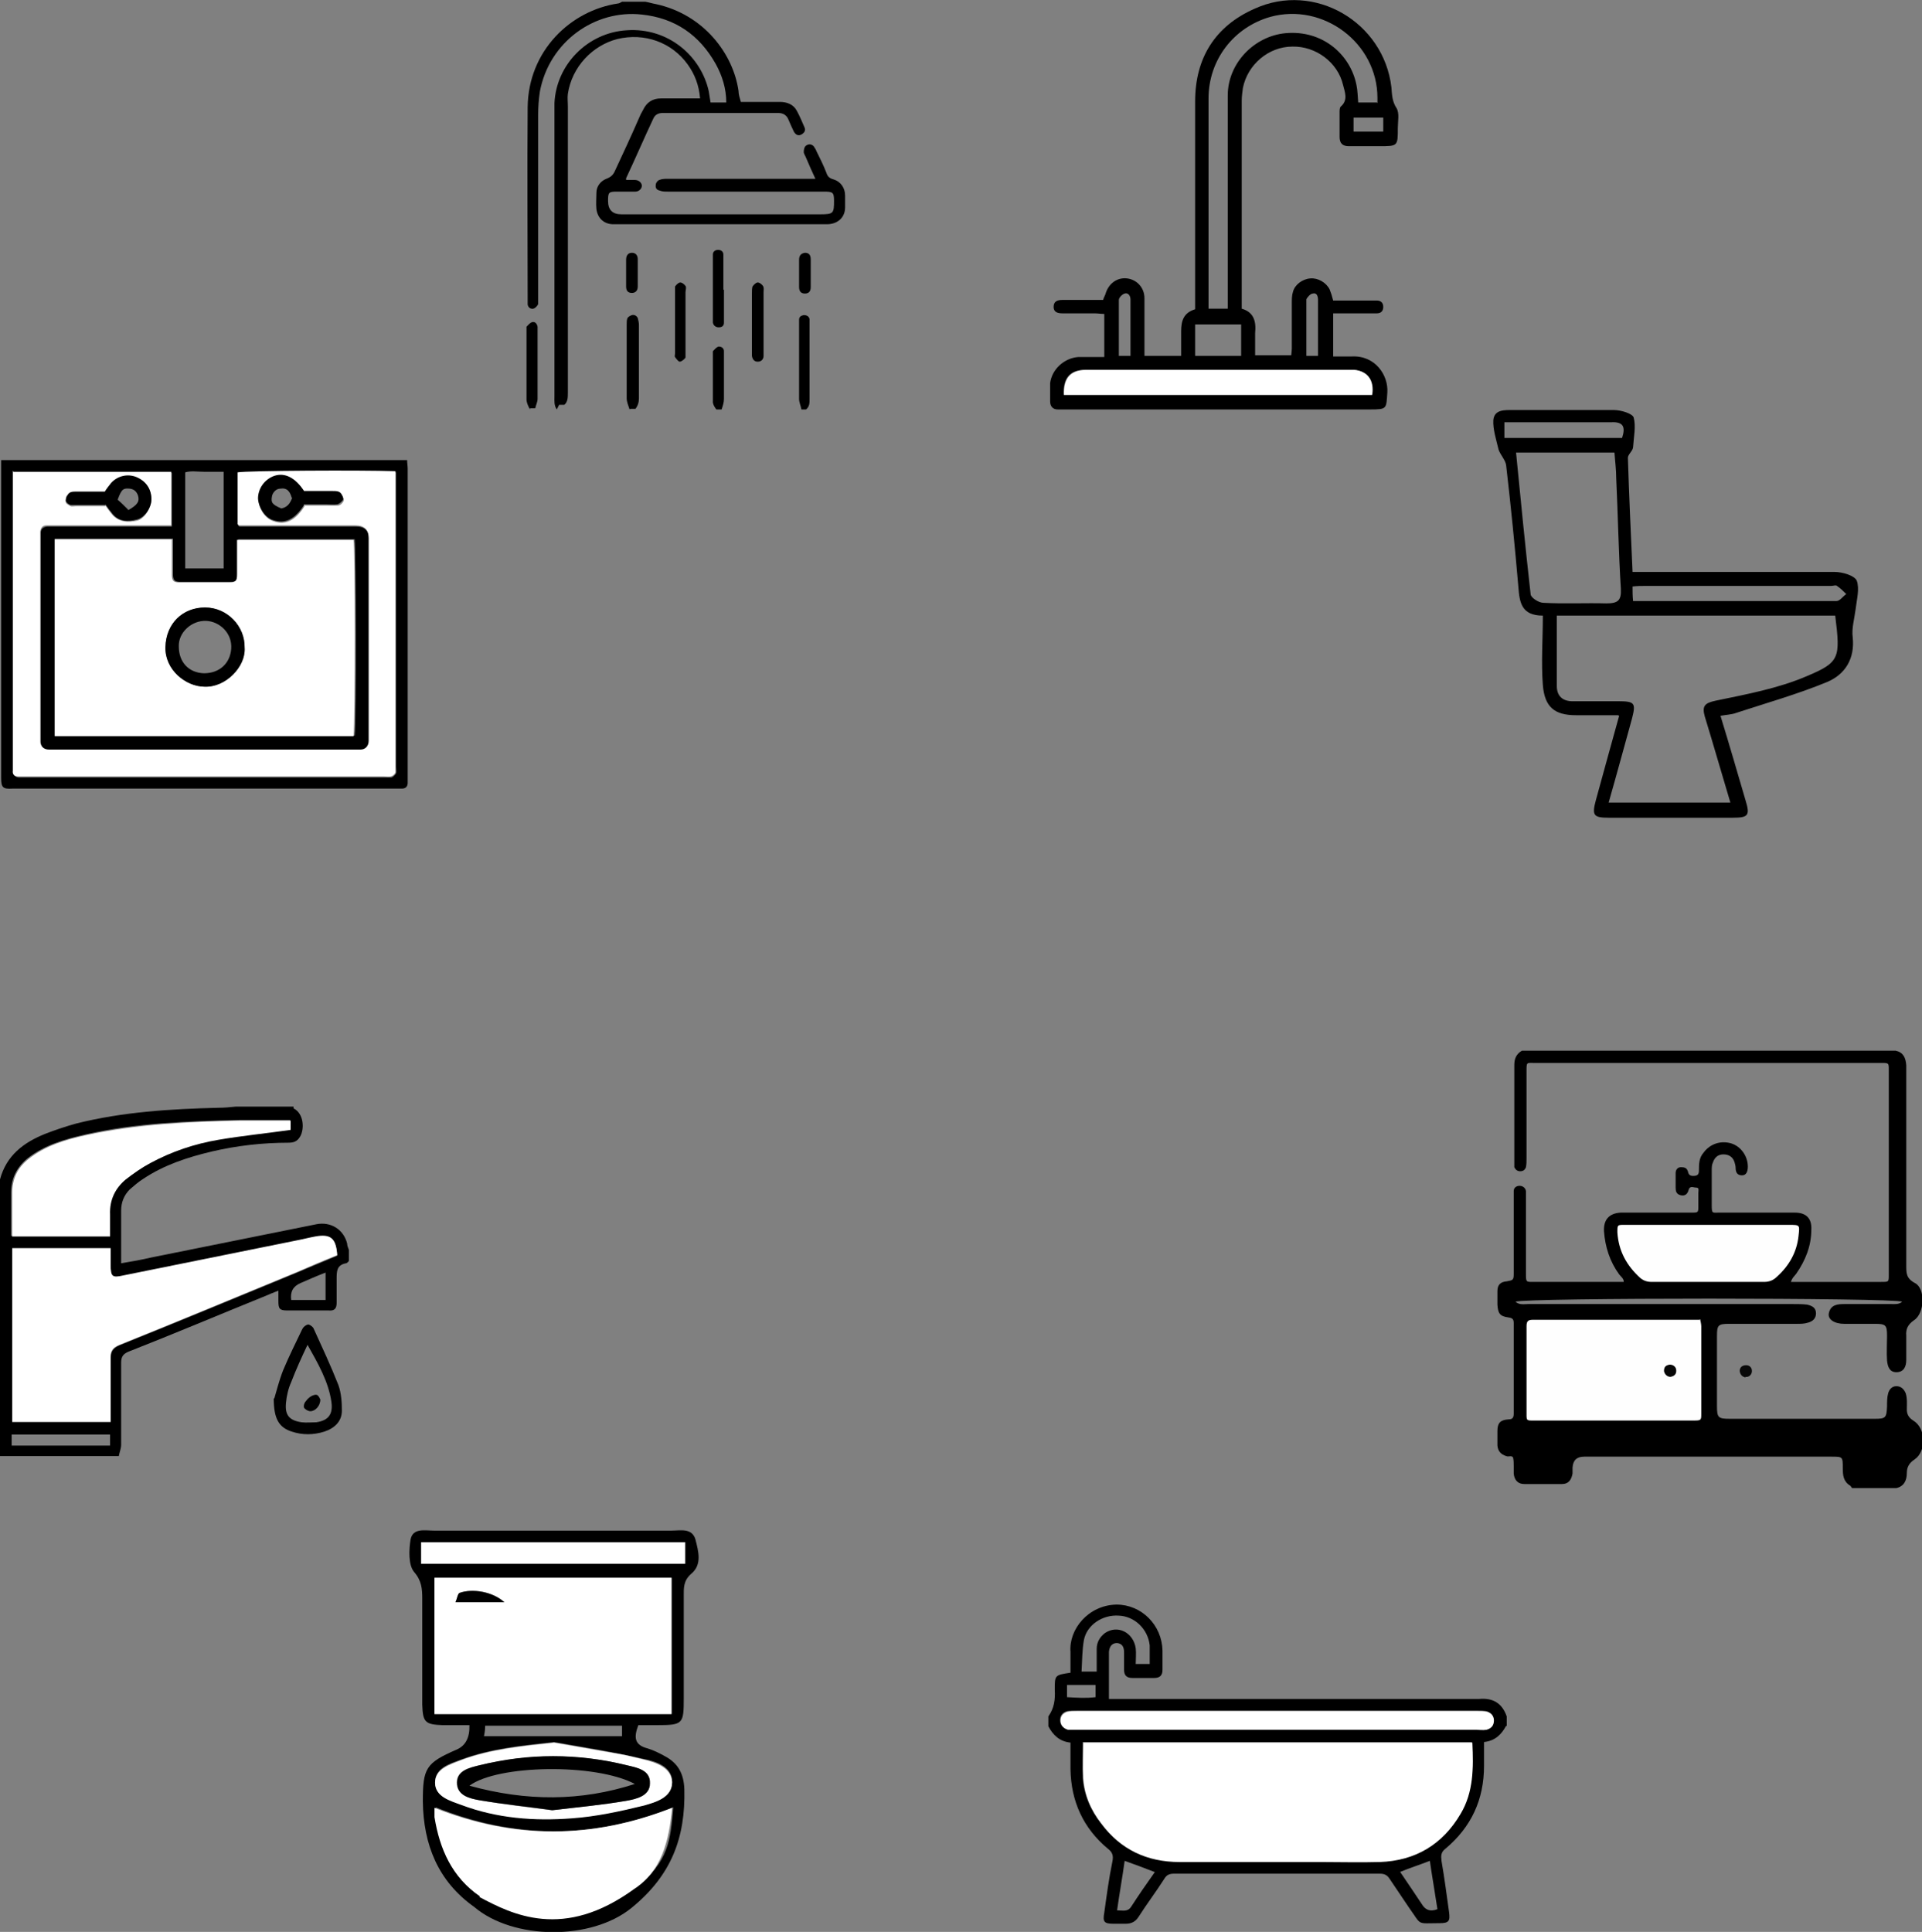 <?xml version="1.0" encoding="UTF-8"?> <svg xmlns="http://www.w3.org/2000/svg" id="_Слой_2" data-name="Слой 2" viewBox="0 0 33 33.17"><rect x="0" y="0" width="33" height="33.17" fill="#808080" stroke="none"/> <defs> <style> .cls-1 { fill: #fefefe; } .cls-1, .cls-2, .cls-3, .cls-4, .cls-5 { stroke-width: 0px; } .cls-3 { fill: #fff; } .cls-4 { fill: #090909; } .cls-5 { fill: #070707; } </style> </defs> <g id="_Слой_1-2" data-name="Слой 1"> <path class="cls-2" d="m27.78,12.28c-.26,0-.49,0-.72,0-.37,0-.54-.14-.57-.52-.03-.39,0-.78,0-1.19-.37,0-.4-.23-.42-.49-.06-.7-.13-1.4-.21-2.09-.01-.09-.1-.18-.13-.27-.04-.17-.1-.35-.09-.51.02-.18.19-.17.34-.17.58,0,1.15,0,1.73,0,.12,0,.32.06.34.13.04.15,0,.34-.01.5,0,.07-.09.13-.09.19.02.64.05,1.28.08,1.96.11,0,.2,0,.29,0,1.06,0,2.12,0,3.18,0,.13,0,.34.06.38.15.05.14,0,.32-.02.49-.02.16-.07.33-.05.48.04.37-.13.64-.44.77-.51.21-1.04.36-1.56.53-.08.03-.16.03-.27.05.15.49.29.97.43,1.45.08.26.05.3-.22.3-.71,0-1.42,0-2.13,0-.26,0-.29-.04-.22-.3.13-.47.26-.95.4-1.45Zm-1.05-1.71c0,.41,0,.81,0,1.21,0,.17.1.27.3.26.25,0,.5,0,.75,0,.29,0,.31.03.24.3-.13.47-.26.95-.4,1.44h2.09c-.15-.5-.29-.99-.44-1.48-.05-.18,0-.23.19-.27.53-.11,1.07-.21,1.56-.42.57-.24.58-.31.49-1.04h-4.79Zm-.7-2.8c.08.82.16,1.63.25,2.43,0,.06.14.15.22.15.36.02.72,0,1.08.01.2,0,.26-.05.25-.25-.04-.63-.05-1.27-.08-1.9,0-.15-.02-.29-.03-.44h-1.69Zm2.01,2.55h.26c.64,0,1.28,0,1.93,0,.43,0,.87,0,1.3,0,.06,0,.11-.08.17-.12-.05-.05-.1-.1-.16-.14-.02-.02-.06,0-.1,0-1.06,0-2.12,0-3.18,0-.07,0-.15,0-.23.01,0,.09,0,.16.01.26Zm-2.21-2.8h2.02c.06-.18.03-.28-.18-.27-.41,0-.82,0-1.22,0-.2,0-.41,0-.62,0v.27Z"></path> <g> <path class="cls-2" d="m31.77,25.51c-.12-.07-.13-.18-.13-.3,0-.2,0-.2-.2-.2-1.41,0-2.83,0-4.24,0q-.19,0-.2.19s0,.07,0,.1c-.02.11-.07.18-.18.18-.22,0-.43,0-.65,0-.11,0-.17-.07-.18-.18,0-.04,0-.08,0-.12,0-.05,0-.1-.01-.15-.02-.05-.08-.01-.12-.03-.09-.03-.14-.08-.15-.18,0-.08,0-.17,0-.25,0-.14.05-.19.19-.2.07,0,.09-.03.09-.1,0-.52,0-1.03,0-1.55,0-.07-.02-.09-.09-.1-.15-.02-.18-.07-.19-.22,0-.08,0-.16,0-.23,0-.11.05-.16.16-.17.11-.02.12-.02.12-.14,0-.43,0-.85,0-1.28,0-.04,0-.09,0-.13,0-.06.05-.09.1-.09.05,0,.1.03.11.09,0,.04,0,.09,0,.13,0,.43,0,.85,0,1.28,0,.16,0,.15.14.15.49,0,.97,0,1.46,0,.03,0,.05,0,.08,0,0-.06-.05-.09-.08-.13-.16-.22-.24-.47-.26-.74-.01-.2.09-.31.29-.32.4,0,.81,0,1.21,0,.12,0,.12,0,.12-.12,0-.07,0-.14,0-.22,0-.04.02-.09-.04-.09-.05,0-.11-.04-.13.05-.02.07-.07.1-.14.08-.07-.02-.08-.07-.08-.13,0-.08,0-.17,0-.25,0-.05.03-.1.09-.1.06,0,.1.01.12.07.01.04.02.08.09.08.07,0,.1-.02.1-.09,0-.11,0-.22.08-.31.11-.15.29-.21.47-.16.17.05.29.22.29.4,0,.09-.03.15-.1.15-.08,0-.11-.05-.11-.13,0-.03-.01-.07-.02-.1-.03-.09-.1-.13-.19-.13-.09,0-.15.05-.18.14-.02.04-.02.09-.02.13,0,.2,0,.4,0,.6,0,.15.01.13.12.13.35,0,.71,0,1.06,0,.08,0,.17,0,.25,0,.19,0,.29.1.28.29,0,.28-.1.53-.26.76-.03.04-.07.07-.09.14h.12c.48,0,.95,0,1.43,0,.13,0,.13,0,.13-.12,0-1.17,0-2.35,0-3.52,0-.12,0-.12-.13-.12-1.08,0-2.16,0-3.24,0-.9,0-1.81,0-2.71,0-.14,0-.14-.02-.14.14,0,.5,0,1,0,1.5,0,.05,0,.1-.01.15-.02.05-.05.07-.1.07-.05,0-.08-.03-.1-.07,0-.03,0-.07,0-.1,0-.55,0-1.1,0-1.65,0-.11.03-.19.13-.25h6.42c.13.03.17.12.18.25,0,.07,0,.14,0,.22,0,1.07,0,2.15,0,3.22,0,.13,0,.22.15.3.18.09.17.52-.02.64-.1.07-.14.15-.13.26,0,.14,0,.28,0,.42,0,.11-.04.21-.17.21-.12,0-.15-.1-.16-.2-.01-.14,0-.28,0-.42,0-.19-.02-.21-.21-.21-.17,0-.34,0-.52,0-.18,0-.29-.08-.27-.18.03-.15.15-.16.27-.16.27,0,.53,0,.8,0,.06,0,.13.01.19-.04-.14-.07-6.49-.07-6.64,0,.07.06.15.04.22.04,1.51,0,3.03,0,4.54,0,.08,0,.17,0,.25.01.08.02.15.05.15.15,0,.09-.06.14-.14.16-.06.02-.13.02-.2.02-.38,0-.76,0-1.15,0-.19,0-.21.02-.21.21,0,.4,0,.8,0,1.2,0,.2.02.22.22.22.83,0,1.66,0,2.49,0,.19,0,.2-.02.21-.21,0-.08,0-.16.02-.23.02-.07.07-.12.14-.12.08,0,.13.05.16.12.03.09.02.19.02.28,0,.08.03.14.11.19.22.13.23.53.02.67-.09.06-.13.13-.13.23,0,.13-.05.23-.18.26h-.76Z"></path> <path class="cls-1" d="m29.19,22.65s.02.08.02.12c0,.5,0,1,0,1.5,0,.11,0,.12-.12.12-.92,0-1.84,0-2.76,0-.12,0-.12,0-.12-.11,0-.5,0-1.01,0-1.51,0-.09.03-.11.11-.11.94,0,1.88,0,2.82,0,.02,0,.03,0,.04,0Z"></path> <path class="cls-1" d="m29.33,21.03c.46,0,.92,0,1.38,0,.2,0,.19,0,.17.19-.03.28-.16.51-.37.7-.06.06-.13.09-.22.09-.64,0-1.28,0-1.93,0-.08,0-.14-.02-.2-.07-.23-.21-.37-.46-.39-.78,0-.13,0-.13.12-.13.48,0,.95,0,1.43,0Z"></path> <path class="cls-4" d="m29.97,23.65c-.05-.01-.09-.04-.1-.11,0-.06.04-.1.11-.1.06,0,.1.04.1.1,0,.06-.05.11-.11.1Z"></path> <path class="cls-5" d="m28.78,23.54c0,.06-.04.09-.1.1-.05,0-.1-.04-.11-.1,0-.07.03-.1.1-.11.06,0,.11.04.11.1Z"></path> </g> <path class="cls-2" d="m.04,7.9h6.95c0,.05.01.1.01.15,0,1.76,0,3.52,0,5.29,0,.03,0,.06,0,.1,0,.06-.03.1-.1.1-.04,0-.08,0-.12,0-2.18,0-4.37,0-6.55,0,0,0-.01,0-.02,0-.16.01-.19-.02-.19-.18,0-1.09,0-2.18,0-3.27,0-.67,0-1.35,0-2.02,0-.05,0-.1,0-.17Zm.9,1.36v3.37h5.15c.03-.28.02-3.23,0-3.37h-2c0,.2,0,.4,0,.59,0,.11-.02.14-.13.14-.29,0-.58,0-.87,0-.09,0-.12-.03-.12-.13,0-.03,0-.06,0-.1,0-.17,0-.33,0-.51H.94Zm-.71-1.16s0,.08,0,.11c0,1.65,0,3.3,0,4.96,0,.03,0,.05,0,.08,0,.06.03.09.09.1.03,0,.06,0,.1,0,2.06,0,4.12,0,6.18,0,.04,0,.08,0,.12,0,.03-.01.06-.04.08-.07.01-.03,0-.08,0-.12,0-1.64,0-3.28,0-4.92,0-.04,0-.09,0-.13-.59-.03-2.54-.02-2.71.02,0,.29,0,.58,0,.87,0,0,0,.01,0,.02,0,0,0,0,.02.02h1.01c.33,0,.66,0,.99,0q.23,0,.23.22c0,1.13,0,2.25,0,3.38,0,.03,0,.06,0,.1,0,.09-.06.14-.14.15-.04,0-.08,0-.12,0-1.7,0-3.41,0-5.11,0-.04,0-.08,0-.12,0-.09,0-.14-.06-.15-.14,0-.03,0-.06,0-.1,0-1.13,0-2.25,0-3.38,0-.04,0-.08,0-.12,0-.07.04-.1.11-.11.05,0,.09,0,.14,0,.61,0,1.22,0,1.83,0h.17v-.92H.23Zm2.95,1.66h.66v-1.66c-.12,0-.23,0-.34,0-.11,0-.22-.02-.32.01v1.65Z"></path> <path class="cls-3" d="m.94,9.26h2.01c0,.17,0,.34,0,.51,0,.03,0,.06,0,.1,0,.1.03.13.12.13.29,0,.58,0,.87,0,.11,0,.13-.03.13-.14,0-.19,0-.39,0-.59h2c.03.14.03,3.09,0,3.37H.94v-3.37Zm3.26,1.86c0-.36-.29-.69-.68-.69-.38,0-.67.28-.68.68-.01.4.35.67.67.68.36.01.72-.34.69-.67Z"></path> <path class="cls-3" d="m.23,8.1h2.71v.92h-.17c-.61,0-1.22,0-1.83,0-.05,0-.09,0-.14,0-.07,0-.1.04-.11.11,0,.04,0,.08,0,.12,0,1.13,0,2.25,0,3.38,0,.03,0,.06,0,.1,0,.08.06.14.15.14.04,0,.08,0,.12,0,1.7,0,3.41,0,5.11,0,.04,0,.08,0,.12,0,.08,0,.14-.06.14-.15,0-.03,0-.06,0-.1,0-1.13,0-2.25,0-3.38q0-.22-.23-.22c-.33,0-.66,0-.99,0h-1.01s-.01-.01-.02-.02c0,0,0-.01,0-.02,0-.29,0-.58,0-.87.17-.03,2.12-.04,2.71-.02,0,.04,0,.08,0,.13,0,1.64,0,3.28,0,4.92,0,.04,0,.08,0,.12-.01.03-.04.06-.08.07-.03.01-.08,0-.12,0-2.06,0-4.12,0-6.18,0-.03,0-.06,0-.1,0-.06,0-.1-.03-.09-.1,0-.03,0-.05,0-.08,0-1.65,0-3.3,0-4.96,0-.03,0-.06,0-.11Zm1.58.58c.04.06.08.11.12.16.12.13.27.13.42.1.13-.03.24-.21.25-.35,0-.17-.08-.31-.26-.38-.15-.06-.32-.03-.43.1-.04.05-.07.1-.11.15-.17,0-.33,0-.49,0-.06,0-.12,0-.15.06-.02.03-.04.07-.03.1,0,.03.05.05.08.07.03.01.06,0,.1,0,.16,0,.32,0,.5,0Zm3.41,0c.13,0,.26,0,.39,0,.06,0,.13,0,.19,0,.04,0,.08-.04.1-.08.01-.02-.01-.07-.03-.1-.04-.06-.1-.05-.15-.05-.17,0-.33,0-.49,0-.16-.23-.34-.32-.51-.26-.17.06-.29.22-.28.39,0,.16.12.33.26.37.2.07.37-.01.53-.26Z"></path> <path class="cls-2" d="m4.2,11.12c.02.33-.33.69-.69.67-.32,0-.68-.29-.67-.68.01-.41.3-.68.68-.68.38,0,.69.32.68.69Zm-.7.44c.27,0,.45-.17.47-.42.02-.27-.2-.47-.43-.48-.25-.01-.48.2-.47.44,0,.27.17.45.43.46Z"></path> <path class="cls-2" d="m1.81,8.67c-.17,0-.33,0-.5,0-.03,0-.07,0-.1,0-.03-.01-.07-.04-.08-.07,0-.03,0-.07.03-.1.03-.06.09-.06.15-.06.16,0,.32,0,.49,0,.03-.05.07-.1.11-.15.11-.12.28-.16.43-.1.17.07.26.21.26.38,0,.15-.12.32-.25.35-.15.04-.31.04-.42-.1-.04-.05-.08-.1-.12-.16Zm.39.09c.16-.09.2-.15.17-.25-.02-.06-.06-.11-.14-.12-.11-.01-.14,0-.21.19.06.05.12.11.18.17Z"></path> <path class="cls-2" d="m5.22,8.67c-.16.25-.33.33-.53.26-.14-.04-.25-.22-.26-.37,0-.17.11-.33.28-.39.18-.06.36.03.51.26.16,0,.32,0,.49,0,.06,0,.12,0,.15.05.02.03.04.08.03.1-.02.03-.06.07-.1.08-.06.01-.13,0-.19,0-.13,0-.26,0-.39,0Zm-.21-.12c-.03-.11-.08-.18-.2-.16-.07,0-.13.07-.14.13-.02.11,0,.14.16.21.1-.02.15-.08.19-.19Z"></path> <g> <path class="cls-2" d="m9.56,7.03c-.05-.07-.04-.15-.04-.22,0-1.56,0-3.12,0-4.68,0-.12,0-.24,0-.36.03-.66.57-1.21,1.24-1.25.72-.05,1.28.45,1.41,1.05.01.06.02.12.03.19h.27c0-.24-.07-.46-.18-.66-.28-.5-.7-.79-1.27-.85-.81-.09-1.59.47-1.75,1.32-.02.13-.03.27-.03.4,0,1.04,0,2.07,0,3.11,0,.05,0,.1,0,.14-.01.03-.05.07-.08.08-.05.01-.09-.02-.1-.07,0-.03,0-.07,0-.11,0-1.09-.01-2.19,0-3.28.01-.97.74-1.66,1.55-1.78.02,0,.05-.02.07-.03.13,0,.27,0,.4,0,.06.01.12.03.18.04.83.18,1.33.86,1.42,1.49,0,.06.02.12.04.19.05,0,.09,0,.14,0,.18,0,.35,0,.53,0,.12,0,.23.04.29.15.05.09.09.19.13.28.03.06,0,.1-.05.13-.06.03-.1,0-.13-.05-.03-.06-.06-.13-.09-.2-.03-.08-.09-.12-.18-.12-.66,0-1.32,0-1.98,0-.08,0-.13.03-.16.09-.16.34-.31.69-.47,1.03,0,0,0,.01,0,.03.05,0,.1,0,.15,0,.07,0,.12.05.12.1,0,.05-.05.1-.11.1-.1,0-.21,0-.31,0-.15,0-.16.01-.16.16q0,.23.23.23c1.14,0,2.28,0,3.42,0,.22,0,.23-.02.23-.23,0-.15-.02-.16-.18-.16-.53,0-1.06,0-1.59,0-.36,0-.73,0-1.09,0-.05,0-.09,0-.14-.02-.05-.01-.07-.05-.06-.1,0-.03.03-.07.06-.08.05-.02.1-.02.15-.02.78,0,1.57,0,2.35,0h.18c-.06-.13-.11-.24-.16-.36-.01-.03-.04-.07-.04-.1,0-.04.01-.09.04-.11.04-.03.09-.03.13.01.02.03.04.06.05.09.06.12.12.24.17.37.02.06.05.09.12.11.13.04.2.15.2.28,0,.07,0,.13,0,.2,0,.17-.12.28-.29.29-.04,0-.08,0-.12,0-1.16,0-2.31,0-3.47,0-.04,0-.08,0-.12,0-.15-.01-.25-.11-.27-.26-.01-.09,0-.19,0-.28,0-.11.07-.2.17-.24.08-.03.12-.07.15-.14.14-.3.28-.6.41-.9.02-.05.04-.09.07-.14.06-.13.16-.2.31-.2.17,0,.34,0,.51,0,.05,0,.1,0,.16,0-.02-.23-.09-.41-.21-.58-.28-.39-.75-.55-1.21-.44-.43.11-.78.48-.85.94-.01.07,0,.14,0,.22,0,1.64,0,3.28,0,4.91,0,.08,0,.16-.06.21h-.09Z"></path> <path class="cls-2" d="m10.81,7.03c-.02-.06-.05-.13-.05-.19,0-.42,0-.84,0-1.26,0-.04,0-.08.01-.11.01-.03.05-.05.08-.06.04-.01.08.01.1.05.01.04.02.08.02.12,0,.42,0,.84,0,1.26,0,.07-.02.13-.06.18h-.09Z"></path> <path class="cls-2" d="m13.76,7.03c-.01-.06-.04-.12-.04-.18,0-.42,0-.85,0-1.27,0-.03,0-.06,0-.09,0-.05.03-.07.08-.08.05,0,.09.02.1.07,0,.03,0,.07,0,.11,0,.42,0,.84,0,1.26,0,.07,0,.13-.06.18h-.09Z"></path> <path class="cls-2" d="m9.1,7.03s-.06-.1-.06-.17c0-.39,0-.78,0-1.17,0-.03,0-.06,0-.08.03-.03.06-.07.1-.08.05-.01.08.03.09.08,0,.02,0,.04,0,.06,0,.39,0,.79,0,1.18,0,.05-.03.11-.04.16h-.09Z"></path> <path class="cls-2" d="m12.3,7.03s-.07-.08-.06-.15c0-.26,0-.53,0-.79,0-.02,0-.05,0-.06.03-.03.06-.07.1-.08.05,0,.09.03.09.08,0,.03,0,.06,0,.09,0,.24,0,.48,0,.73,0,.06-.02.12-.04.18h-.09Z"></path> <path class="cls-2" d="m13.11,5.55c0,.16,0,.31,0,.47,0,.03,0,.06,0,.09,0,.06-.04.1-.1.1-.06,0-.09-.04-.1-.1,0-.04,0-.07,0-.11,0-.32,0-.64,0-.96,0-.04,0-.09.01-.12.02-.03.06-.07.09-.07.03,0,.07.03.09.06.02.03.01.07.01.11,0,.18,0,.35,0,.53Z"></path> <path class="cls-2" d="m11.77,5.52c0,.17,0,.34,0,.51,0,.04,0,.08,0,.11-.02.03-.07.07-.1.07-.02,0-.06-.05-.08-.08-.01-.01,0-.04,0-.06,0-.36,0-.72,0-1.09,0-.02,0-.05,0-.06.02-.03.06-.07.09-.07.03,0,.07.03.09.06.02.03,0,.07,0,.11,0,.17,0,.33,0,.5Z"></path> <path class="cls-2" d="m12.43,4.97c0,.16,0,.32,0,.48,0,.03,0,.06,0,.09,0,.06-.04.08-.09.08-.05,0-.09-.03-.1-.08,0-.03,0-.06,0-.09,0-.33,0-.66,0-.99,0-.03,0-.06,0-.09,0-.05.04-.08.09-.08.05,0,.09.03.09.08,0,.04,0,.07,0,.11,0,.17,0,.33,0,.5Z"></path> <path class="cls-2" d="m10.75,4.68c0-.07,0-.15,0-.22,0-.08.04-.12.1-.12.06,0,.1.04.1.11,0,.16,0,.31,0,.47,0,.07-.04.11-.1.11-.06,0-.1-.03-.1-.11,0-.08,0-.17,0-.25,0,0,0,0,0,0Z"></path> <path class="cls-2" d="m13.92,4.71c0,.07,0,.15,0,.22,0,.08-.04.11-.1.11-.06,0-.1-.03-.1-.11,0-.16,0-.31,0-.47,0-.08.04-.11.1-.12.06,0,.1.03.1.11,0,.08,0,.17,0,.25Z"></path> </g> <g> <path class="cls-2" d="m5.04,19.03c.18.09.19.36.11.49-.05.08-.11.1-.2.1-.44,0-.88.05-1.31.15-.42.1-.82.23-1.18.47-.08.05-.16.12-.23.18-.1.1-.15.22-.15.37,0,.29,0,.58,0,.9.18-.03.35-.06.52-.1.94-.19,1.88-.38,2.83-.57.25-.05.47.09.53.33,0,.04.02.08.03.11v.19s-.03.04-.05.04c-.16.03-.16.14-.16.27,0,.14,0,.28,0,.41,0,.1-.04.14-.14.13-.24,0-.47,0-.71,0-.13,0-.15-.03-.15-.16,0-.05,0-.11,0-.18-.08.03-.15.06-.22.09-.79.32-1.57.65-2.36.96-.09.04-.12.09-.12.19,0,.47,0,.94,0,1.41,0,.06-.03.13-.04.19H0c0-1.58,0-3.16,0-4.75.11-.41.4-.63.77-.78.18-.07.36-.13.54-.18.8-.2,1.62-.25,2.44-.27.1,0,.2-.01.3-.02.33,0,.66,0,.99,0ZM.21,21.43v2.99h1.69c0-.06,0-.11,0-.15,0-.31,0-.62,0-.93,0-.12.03-.19.15-.24,1.02-.41,2.03-.83,3.05-1.25.23-.1.46-.19.69-.29-.02-.29-.11-.37-.38-.32-.11.02-.22.04-.33.07-.99.2-1.98.4-2.97.6-.19.04-.21.01-.21-.18,0-.1,0-.19,0-.29H.21Zm4.78-2.2c-.3,0-.59,0-.88,0-.89.02-1.78.05-2.65.25-.35.08-.7.18-.99.41-.18.15-.28.34-.28.58,0,.21,0,.43,0,.64,0,.04,0,.08,0,.11h1.69c0-.14,0-.26,0-.38-.02-.25.08-.44.27-.6.13-.11.27-.2.42-.28.36-.2.76-.33,1.17-.4.41-.07.82-.11,1.24-.17v-.16ZM.2,24.82h1.69v-.19H.2v.19Zm4.8-2.5h.59v-.47c-.16.06-.29.12-.43.18q-.19.08-.16.29Z"></path> <path class="cls-2" d="m4.71,24.01c.03-.1.08-.3.15-.48.1-.24.22-.48.33-.71.02-.04.06-.07.1-.08.02,0,.07.03.09.06.15.33.3.65.43.98.05.14.06.3.06.44,0,.18-.12.3-.3.36-.19.06-.38.06-.56,0-.22-.07-.31-.22-.31-.57Zm.57-.92c-.1.21-.2.43-.28.64-.05.11-.08.24-.09.36-.02.21.06.3.27.33.08.01.17,0,.25,0,.21-.03.29-.14.26-.35-.05-.35-.23-.66-.41-.98Z"></path> <path class="cls-3" d="m.21,21.43h1.69c0,.1,0,.2,0,.29,0,.2.03.22.21.18.99-.2,1.98-.4,2.97-.6.11-.02.22-.05.33-.07.27-.05.36.03.38.32-.23.09-.46.19-.69.29-1.02.42-2.03.84-3.05,1.25-.12.05-.16.11-.15.24,0,.31,0,.62,0,.93,0,.05,0,.1,0,.15H.21v-2.99Z"></path> <path class="cls-3" d="m4.99,19.24v.16c-.42.06-.83.1-1.24.17-.41.07-.8.2-1.17.4-.15.08-.29.18-.42.28-.18.15-.28.35-.27.6,0,.12,0,.25,0,.38H.21s0-.07,0-.11c0-.21,0-.43,0-.64,0-.24.09-.43.28-.58.29-.23.63-.33.99-.41.87-.19,1.76-.23,2.65-.25.29,0,.58,0,.88,0Z"></path> <path class="cls-2" d="m5.5,24.03c0,.11-.09.2-.17.2-.04,0-.09-.03-.11-.06-.01-.03,0-.08.03-.11.02-.03.05-.06.08-.08.03-.02.08-.04.11-.03.03.01.05.06.06.08Z"></path> </g> <g> <path class="cls-2" d="m25.86,29.63c-.08.15-.19.26-.38.28,0,.14,0,.28,0,.41,0,.58-.22,1.05-.66,1.42-.08.06-.08.12-.07.21.05.29.09.59.13.88.02.15,0,.19-.16.19-.41,0-.3.05-.53-.27-.11-.16-.22-.33-.33-.49-.04-.06-.08-.09-.17-.09-1.18,0-2.35,0-3.53,0-.08,0-.13.02-.17.09-.14.22-.3.43-.44.65-.05.08-.12.12-.22.12-.07,0-.14,0-.21,0-.16,0-.19-.03-.16-.19.04-.29.08-.59.14-.88.02-.1,0-.16-.08-.22-.42-.35-.63-.81-.64-1.36,0-.15,0-.3,0-.46-.19-.02-.3-.13-.38-.28v-.17c.1-.14.12-.29.11-.46,0-.25,0-.25.27-.29,0-.12,0-.24,0-.36-.03-.38.3-.8.79-.81.43,0,.78.35.79.79,0,.11,0,.22,0,.33,0,.09-.04.14-.14.14-.13,0-.26,0-.38,0-.1,0-.14-.05-.14-.14,0-.1,0-.2,0-.3,0-.09-.03-.15-.12-.16-.08,0-.13.05-.14.15,0,.26,0,.52,0,.81.08,0,.16,0,.23,0,2,0,3.99,0,5.99,0,.05,0,.09,0,.14,0,.23-.02.39.07.47.3v.17Zm-.58.28h-6.69c0,.21-.01.41,0,.61.02.29.13.55.31.78.34.44.79.65,1.34.66.8,0,1.61,0,2.41,0,.34,0,.69,0,1.03,0,.61-.02,1.08-.3,1.39-.83.22-.37.23-.78.2-1.22Zm-3.36-.22c1.14,0,2.28,0,3.42,0,.06,0,.12,0,.17,0,.08-.02.13-.08.13-.16,0-.08-.05-.13-.12-.15-.05-.01-.1-.01-.16-.01-2.29,0-4.59,0-6.88,0-.05,0-.11,0-.16.01-.07.02-.12.07-.12.15,0,.09.05.14.13.16.06.01.12,0,.17,0,1.14,0,2.27,0,3.41,0Zm-2.18-1.12c0-.11,0-.22,0-.32-.03-.28-.26-.5-.53-.51-.28-.02-.55.16-.6.42-.03.17-.03.36-.04.54h.26c0-.14,0-.26,0-.39,0-.11.05-.2.14-.27.22-.15.49-.01.53.26.01.09,0,.18,0,.27h.24Zm.08,3.57c-.18-.07-.34-.13-.51-.19-.04.29-.09.56-.13.85.1,0,.18.03.24-.06.13-.2.26-.39.41-.6Zm4.86.64c-.04-.27-.09-.55-.13-.83-.18.07-.34.12-.51.19.13.19.25.37.37.55.06.1.14.14.27.09Zm-6.36-3.64c.18.01.33.02.49,0v-.21h-.49v.22Z"></path> <path class="cls-3" d="m25.28,29.92c.02.44.02.85-.2,1.22-.31.53-.78.81-1.39.83-.34.01-.69,0-1.03,0-.8,0-1.61,0-2.41,0-.55,0-1.01-.21-1.34-.66-.18-.23-.29-.49-.31-.78-.01-.2,0-.4,0-.61h6.69Z"></path> <path class="cls-3" d="m21.92,29.7c-1.14,0-2.27,0-3.41,0-.06,0-.12,0-.17,0-.08-.02-.13-.08-.13-.16,0-.08.05-.13.12-.15.05-.01.1-.01.16-.01,2.29,0,4.59,0,6.88,0,.05,0,.11,0,.16.01.07.02.12.07.12.15,0,.09-.05.14-.13.16-.06.01-.12,0-.17,0-1.14,0-2.28,0-3.42,0Z"></path> </g> <g> <path class="cls-2" d="m8.06,29.62c-.17,0-.32,0-.46,0-.3-.01-.34-.05-.35-.35,0-.61,0-1.22,0-1.82,0-.17-.01-.31-.14-.46-.1-.12-.09-.38-.06-.56.04-.2.25-.15.4-.15,1.36,0,2.72,0,4.08,0,.15,0,.35-.05.41.15.05.2.12.43-.07.59-.14.12-.13.25-.13.39,0,.58,0,1.16,0,1.74,0,.45-.01.47-.46.47-.1,0-.21,0-.32,0-.08.21-.07.34.16.4.1.03.2.08.29.13.23.12.33.3.34.57.02.83-.22,1.48-.91,2.04s-2.03.55-2.7-.02c-.62-.44-.87-1.07-.88-1.81,0-.57.05-.66.58-.89q.23-.1.22-.42Zm-.6-.19c1.38,0,2.73,0,4.07,0v-2.34h-4.07v2.34Zm3.45,2.99c.58-.46.6-.83.65-1.39-1.38.55-2.72.55-4.08,0,0,.06-.01.11,0,.16.09.55.3,1.04.78,1.36.33.22,1.46.75,2.66-.14Zm-3.67-5.57h4.53v-.37h-4.53v.37Zm2.28,3.06c-.55.06-1.09.11-1.6.3-.19.07-.45.14-.45.39,0,.24.26.31.45.38.61.23,1.26.28,1.9.23.42-.03.83-.12,1.24-.22.21-.05.48-.14.48-.4,0-.26-.28-.35-.49-.39-.51-.12-1.03-.2-1.54-.29Zm-1.2-.1h2.36v-.18h-2.35c0,.07-.01.13-.02.18Z"></path> <path class="cls-3" d="m7.46,29.43v-2.34h4.07v2.34c-1.34,0-2.69,0-4.07,0Zm1.2-1.92c-.2-.19-.55-.24-.77-.16-.03.01-.04.1-.07.16h.84Z"></path> <path class="cls-3" d="m8.24,32.56c-.48-.33-.69-.81-.78-1.36,0-.05,0-.1,0-.16,1.36.54,2.7.54,4.08,0-.05.56-.18,1.09-.65,1.39-1.21.89-2.1.44-2.66.14Z"></path> <path class="cls-3" d="m7.23,26.85v-.37h4.53v.37h-4.53Z"></path> <path class="cls-3" d="m9.51,29.92c1.53.27,1.03.17,1.54.29.21.05.48.14.49.39,0,.26-.27.34-.48.4-.41.1-.82.19-1.24.22-.65.05-1.29,0-1.9-.23-.19-.07-.45-.14-.45-.38,0-.24.25-.31.45-.39.51-.19,1.05-.24,1.6-.3Zm-.03,1.16c.43-.05.85-.09,1.26-.16.17-.03.4-.08.41-.3.01-.23-.22-.27-.39-.31-.84-.21-1.69-.2-2.54,0-.16.04-.37.08-.38.29,0,.23.22.28.39.31.41.07.83.12,1.24.17Z"></path> <path class="cls-2" d="m8.66,27.51h-.84c.03-.07.04-.15.07-.16.22-.08.57-.02.77.16Z"></path> <path class="cls-2" d="m9.48,31.08c-.41-.06-.83-.1-1.24-.17-.17-.03-.4-.08-.39-.31,0-.2.22-.25.38-.29.84-.21,1.69-.21,2.54,0,.17.04.4.08.39.31,0,.22-.24.27-.41.3-.41.07-.83.11-1.26.16Zm1.42-.45c-.68-.36-2.36-.33-2.84.03.98.27,1.91.27,2.84-.03Z"></path> </g> <g> <path class="cls-2" d="m18.96,6.13v-.74c-.06,0-.11-.01-.17-.01-.18,0-.37,0-.55,0-.08,0-.15-.02-.15-.11,0-.1.07-.12.15-.12.23,0,.46,0,.7,0,.01-.04.03-.07.04-.1.05-.18.2-.29.37-.27.17.02.3.16.3.34,0,.27,0,.53,0,.8,0,.06,0,.11,0,.19h.63c0-.14,0-.28,0-.42,0-.18.04-.32.24-.38,0-.07,0-.13,0-.19,0-1.13,0-2.25,0-3.38,0-.74.34-1.29,1.02-1.59,1.03-.47,2.22.23,2.35,1.35.01.12.01.24.09.36.05.09.02.22.02.34,0,.31,0,.31-.32.31-.17,0-.35,0-.52,0-.11,0-.16-.05-.16-.16,0-.14,0-.28,0-.42,0-.03,0-.08.02-.1.13-.11.07-.25.04-.37-.09-.39-.47-.67-.87-.66-.41,0-.77.31-.85.71-.01.07-.02.15-.02.22,0,1.15,0,2.3,0,3.45,0,.03,0,.07,0,.12.21.06.25.22.23.42,0,.12,0,.24,0,.38h.62s.01-.08.01-.12c0-.26,0-.52,0-.78,0-.06,0-.13.02-.19.03-.12.16-.22.3-.23.13-.01.27.07.33.19.02.05.04.11.06.19.19,0,.39,0,.59,0,.05,0,.1,0,.16,0,.07,0,.11.04.11.11,0,.07-.04.11-.11.11-.12,0-.24,0-.36,0-.13,0-.25,0-.39,0v.74c.11,0,.21,0,.32,0,.4-.02.63.32.61.62-.02.28,0,.29-.3.29-1.73,0-3.47,0-5.2,0-.05,0-.1,0-.16,0-.08,0-.13-.05-.13-.14,0-.1,0-.21,0-.31.03-.24.24-.43.48-.45.14,0,.28,0,.44,0Zm4.69-4.36s0-.06,0-.09c0-.94-.93-1.64-1.84-1.39-.63.18-1.06.74-1.06,1.4,0,1.16,0,2.31,0,3.47,0,.05,0,.09,0,.14h.33c0-.47,0-.92,0-1.37,0-.76,0-1.53,0-2.29,0-.56.46-1.02.99-1.07.65-.06,1.12.38,1.22.89.02.09.02.19.03.3h.32Zm-5.38,5.01h5.28c.04-.25-.08-.41-.31-.43-.05,0-.1,0-.16,0-1.02,0-2.04,0-3.06,0-.46,0-.92,0-1.39,0-.26,0-.38.14-.37.43Zm3.04-1.21h-.79v.54h.79v-.54Zm1.32.54c0-.33,0-.65,0-.96,0-.06-.02-.13-.09-.11-.04,0-.1.07-.11.1,0,.32,0,.64,0,.97h.21Zm-3.43,0h.21c0-.33,0-.65,0-.97,0-.06-.04-.12-.1-.1-.04.01-.1.07-.1.11,0,.32,0,.63,0,.96Zm4.04-4.09v.24h.51v-.24h-.51Z"></path> <path class="cls-3" d="m18.27,6.78c-.01-.29.11-.42.37-.43.46,0,.92,0,1.39,0,1.02,0,2.04,0,3.06,0,.05,0,.1,0,.16,0,.23.02.35.18.31.43h-5.28Z"></path> </g> </g> </svg> 